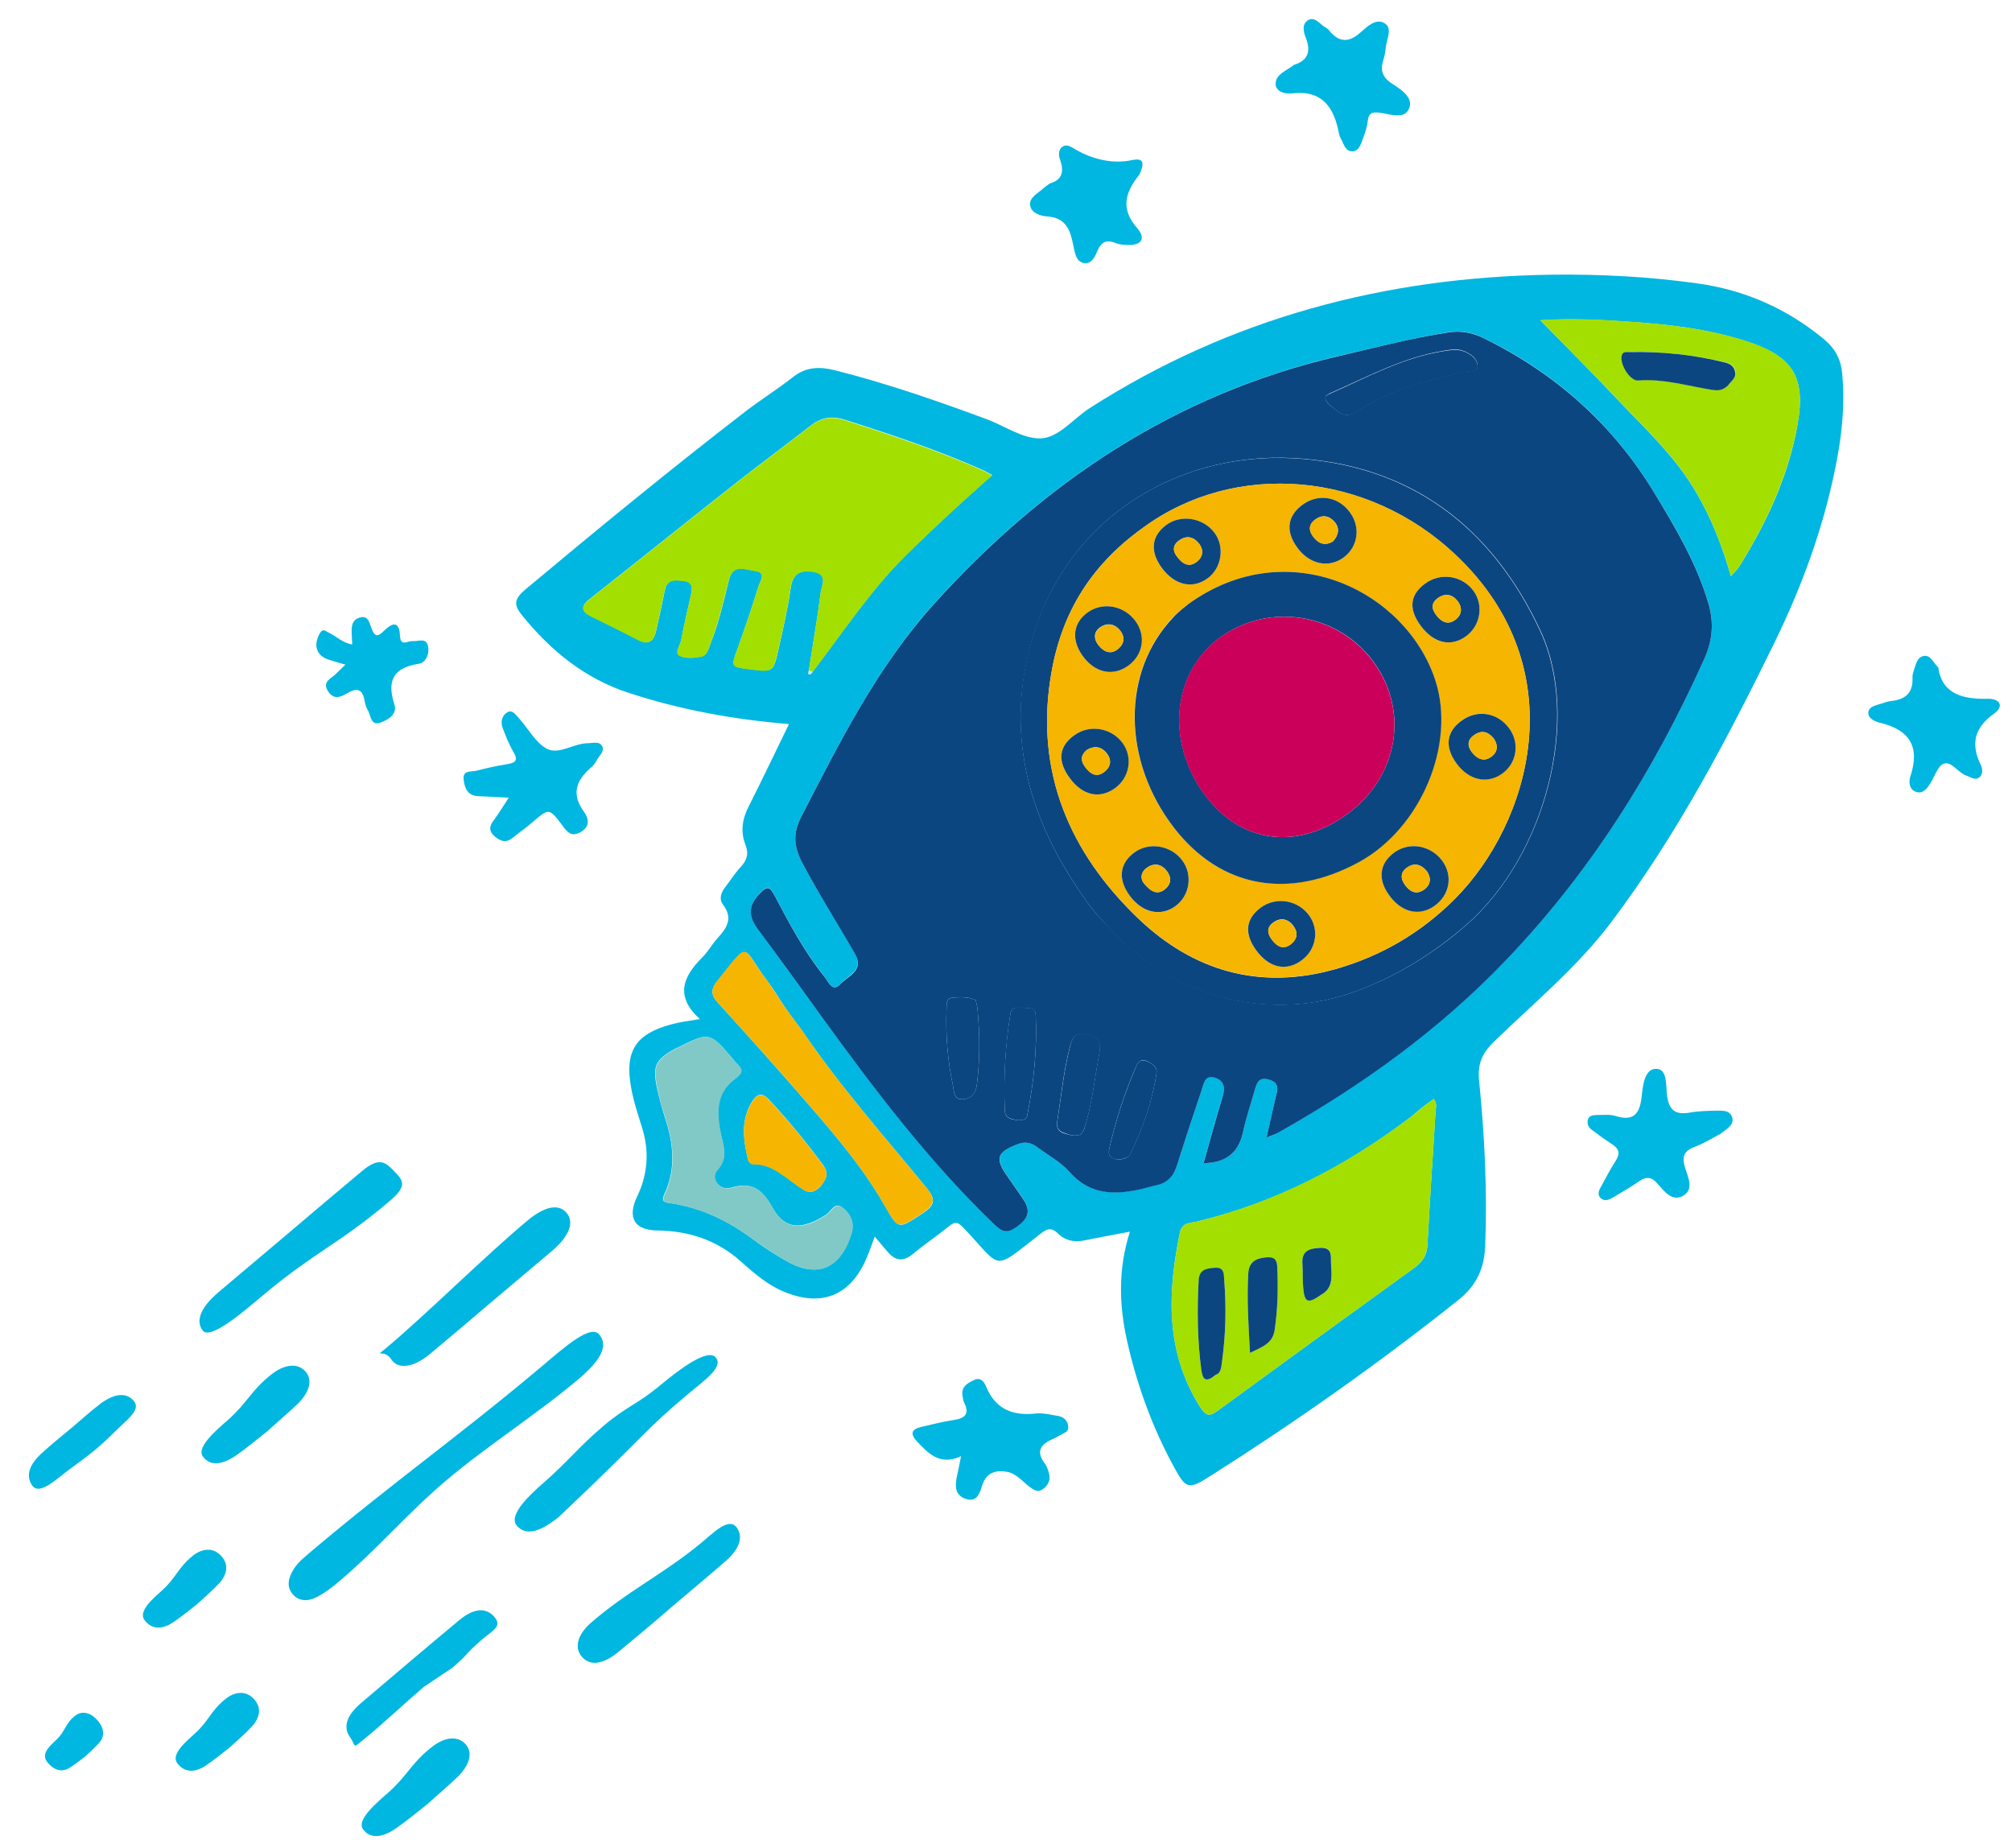 <svg xmlns="http://www.w3.org/2000/svg" width="49" height="45" viewBox="0 0 49 45" fill="none"><path d="M27.518 29.993C27.112 30.07 26.764 30.133 26.412 30.205C26.165 30.258 25.938 30.21 25.769 30.041C25.59 29.863 25.479 29.936 25.319 30.061C24.14 30.979 24.425 30.902 23.449 29.883C23.313 29.743 23.246 29.753 23.115 29.859C22.825 30.094 22.516 30.301 22.231 30.537C21.97 30.753 21.776 30.686 21.588 30.45C21.501 30.344 21.409 30.243 21.303 30.113C21.216 30.34 21.153 30.541 21.061 30.734C20.669 31.556 20.007 31.811 19.152 31.479C18.722 31.316 18.383 31.022 18.05 30.724C17.465 30.2 16.784 29.974 16.01 29.964C15.45 29.96 15.271 29.647 15.517 29.137C15.778 28.594 15.817 28.036 15.638 27.464C15.537 27.137 15.425 26.806 15.367 26.469C15.213 25.594 15.483 25.176 16.349 24.945C16.556 24.887 16.769 24.863 17.044 24.815C16.426 24.257 16.639 23.776 17.107 23.31C17.243 23.175 17.334 23.002 17.465 22.858C17.692 22.608 17.866 22.373 17.61 22.031C17.509 21.901 17.552 21.743 17.658 21.608C17.784 21.449 17.89 21.271 18.03 21.122C18.185 20.959 18.243 20.8 18.156 20.574C18.026 20.247 18.079 19.93 18.243 19.618C18.572 18.968 18.881 18.315 19.215 17.632C17.866 17.521 16.571 17.286 15.309 16.872C14.236 16.521 13.41 15.843 12.709 14.978C12.506 14.728 12.525 14.584 12.786 14.362C14.555 12.882 16.339 11.42 18.166 10.011C18.543 9.723 18.944 9.473 19.316 9.179C19.635 8.929 19.964 8.925 20.331 9.016C21.588 9.333 22.811 9.756 24.029 10.208C24.473 10.372 24.918 10.694 25.353 10.675C25.788 10.655 26.141 10.194 26.537 9.939C29.964 7.742 33.744 6.746 37.794 6.689C38.978 6.674 40.157 6.737 41.327 6.9C42.487 7.059 43.512 7.511 44.416 8.256C44.696 8.487 44.836 8.756 44.865 9.102C44.938 9.886 44.851 10.66 44.691 11.425C44.392 12.896 43.874 14.3 43.217 15.646C42.062 18.007 40.839 20.329 39.249 22.445C38.427 23.536 37.378 24.406 36.407 25.344C36.122 25.618 35.981 25.868 36.02 26.296C36.156 27.642 36.223 28.993 36.17 30.349C36.146 30.892 35.962 31.301 35.517 31.657C33.579 33.2 31.559 34.623 29.466 35.95C28.944 36.282 28.881 36.258 28.591 35.724C28.069 34.768 27.697 33.748 27.456 32.686C27.253 31.801 27.224 30.912 27.518 29.993ZM19.698 16.329C19.693 16.358 19.683 16.411 19.693 16.415C19.746 16.435 19.77 16.396 19.795 16.353C20.529 15.391 21.196 14.377 22.066 13.516C22.738 12.853 23.434 12.213 24.164 11.569C24.053 11.511 23.98 11.463 23.898 11.43C22.82 10.954 21.699 10.579 20.578 10.223C20.244 10.117 19.988 10.17 19.727 10.377C19.123 10.848 18.504 11.305 17.9 11.78C16.721 12.708 15.556 13.646 14.377 14.574C14.154 14.747 14.13 14.872 14.401 15.007C14.778 15.194 15.159 15.377 15.532 15.574C15.783 15.709 15.918 15.627 15.976 15.372C16.054 15.036 16.126 14.699 16.194 14.362C16.252 14.093 16.44 14.122 16.643 14.141C16.866 14.165 16.87 14.3 16.832 14.468C16.745 14.843 16.663 15.213 16.59 15.588C16.566 15.718 16.421 15.896 16.552 15.963C16.692 16.04 16.904 16.021 17.078 15.988C17.228 15.959 17.257 15.786 17.31 15.656C17.509 15.156 17.625 14.632 17.755 14.112C17.857 13.718 18.146 13.867 18.378 13.896C18.683 13.934 18.514 14.146 18.475 14.271C18.316 14.781 18.146 15.29 17.963 15.795C17.803 16.238 17.794 16.238 18.272 16.295C18.828 16.367 18.833 16.367 18.959 15.814C19.07 15.314 19.186 14.819 19.258 14.314C19.311 13.954 19.495 13.872 19.809 13.92C20.186 13.978 20.012 14.257 19.988 14.43C19.906 15.074 19.795 15.699 19.698 16.329ZM30.844 27.7C30.969 27.647 31.056 27.618 31.134 27.575C33.164 26.426 35.044 25.075 36.658 23.397C38.722 21.243 40.288 18.757 41.506 16.04C41.714 15.574 41.743 15.151 41.603 14.675C41.313 13.699 40.8 12.833 40.273 11.973C39.258 10.309 37.867 9.074 36.117 8.223C35.841 8.088 35.566 8.045 35.261 8.093C34.362 8.237 33.483 8.468 32.593 8.67C28.63 9.593 25.416 11.737 22.733 14.718C21.361 16.242 20.452 18.069 19.519 19.872C19.302 20.291 19.331 20.618 19.538 21.007C19.94 21.767 20.404 22.483 20.824 23.228C21.051 23.628 20.645 23.757 20.471 23.954C20.268 24.176 20.167 23.897 20.075 23.776C19.596 23.175 19.229 22.498 18.872 21.82C18.765 21.618 18.717 21.531 18.504 21.752C18.219 22.05 18.224 22.31 18.456 22.623C18.983 23.329 19.5 24.051 20.017 24.762C21.308 26.546 22.637 28.296 24.232 29.83C24.439 30.032 24.56 30.012 24.778 29.859C25.053 29.662 25.107 29.464 24.913 29.19C24.788 29.012 24.667 28.83 24.541 28.652C24.227 28.205 24.28 28.046 24.792 27.854C24.971 27.786 25.116 27.825 25.261 27.931C25.527 28.128 25.831 28.296 26.049 28.537C26.561 29.113 27.18 29.099 27.842 28.94C27.944 28.916 28.04 28.883 28.142 28.863C28.403 28.806 28.572 28.657 28.654 28.402C28.852 27.782 29.055 27.161 29.263 26.546C29.316 26.387 29.34 26.152 29.602 26.243C29.829 26.32 29.838 26.503 29.771 26.714C29.606 27.243 29.466 27.777 29.311 28.32C29.848 28.315 30.167 28.08 30.273 27.56C30.351 27.2 30.471 26.849 30.573 26.493C30.616 26.344 30.679 26.233 30.868 26.277C31.042 26.32 31.143 26.402 31.095 26.599C31.013 26.95 30.936 27.301 30.844 27.7ZM34.918 26.762C34.826 26.83 34.734 26.892 34.648 26.959C34.546 27.036 34.454 27.128 34.353 27.205C32.787 28.392 31.076 29.287 29.147 29.748C28.992 29.787 28.79 29.762 28.736 30.012C28.432 31.484 28.379 32.921 29.229 34.263C29.374 34.494 29.461 34.494 29.66 34.349C31.25 33.186 32.845 32.027 34.444 30.873C34.648 30.724 34.754 30.561 34.764 30.306C34.822 29.224 34.894 28.142 34.962 27.06C34.971 26.969 35 26.858 34.918 26.762ZM42.154 14.031C42.25 13.92 42.308 13.872 42.347 13.809C43.024 12.732 43.555 11.593 43.778 10.333C43.981 9.189 43.662 8.679 42.555 8.319C41.583 8.001 40.578 7.891 39.568 7.828C38.91 7.785 38.248 7.751 37.514 7.799C38.161 8.458 38.761 9.059 39.346 9.679C40.046 10.42 40.805 11.112 41.322 12.011C41.68 12.627 41.941 13.285 42.154 14.031ZM17.789 25.719C17.305 25.147 17.243 25.137 16.571 25.479C16.537 25.498 16.498 25.512 16.465 25.527C15.957 25.801 15.884 25.954 16.005 26.512C16.058 26.748 16.121 26.983 16.194 27.214C16.402 27.839 16.469 28.464 16.179 29.08C16.083 29.291 16.223 29.282 16.349 29.301C17.102 29.416 17.76 29.743 18.364 30.195C18.61 30.378 18.872 30.546 19.133 30.695C19.896 31.138 20.457 30.902 20.727 30.056C20.819 29.777 20.718 29.57 20.524 29.412C20.331 29.248 20.239 29.503 20.119 29.58C19.514 29.964 19.118 29.945 18.814 29.412C18.577 28.993 18.34 28.762 17.813 28.921C17.523 29.012 17.286 28.69 17.465 28.493C17.712 28.219 17.634 27.969 17.567 27.676C17.446 27.161 17.402 26.637 17.886 26.277C18.093 26.123 18.098 26.041 17.929 25.887C17.886 25.839 17.842 25.777 17.789 25.719ZM19.538 25.104C19.393 24.906 19.244 24.714 19.108 24.517C18.963 24.305 18.838 24.084 18.683 23.882C18.04 23.036 18.296 22.868 17.47 23.892C17.31 24.089 17.31 24.229 17.484 24.416C18.146 25.142 18.804 25.878 19.451 26.618C20.206 27.488 20.969 28.349 21.544 29.354C21.887 29.955 21.873 29.94 22.477 29.541C22.777 29.344 22.791 29.205 22.564 28.926C21.53 27.666 20.452 26.45 19.538 25.104ZM19.974 28.902C20.051 28.782 20.235 28.628 20.041 28.363C19.63 27.81 19.195 27.277 18.722 26.772C18.567 26.608 18.446 26.628 18.33 26.806C18.03 27.267 18.103 27.753 18.219 28.243C18.229 28.282 18.287 28.344 18.32 28.344C18.847 28.33 19.166 28.724 19.563 28.964C19.679 29.046 19.799 29.065 19.974 28.902Z" fill="#00B7E1"></path><path d="M23.405 35.46C22.898 35.7 22.608 35.397 22.323 35.09C22.153 34.907 22.211 34.801 22.434 34.748C22.695 34.691 22.956 34.618 23.222 34.58C23.487 34.541 23.623 34.445 23.483 34.162C23.454 34.104 23.449 34.041 23.439 33.974C23.41 33.767 23.565 33.681 23.715 33.609C23.874 33.527 23.966 33.642 24.014 33.763C24.241 34.316 24.662 34.484 25.232 34.421C25.406 34.402 25.59 34.455 25.764 34.479C25.904 34.503 25.996 34.585 26.015 34.729C26.035 34.864 25.919 34.892 25.832 34.941C25.774 34.969 25.72 35.008 25.662 35.032C25.353 35.162 25.208 35.335 25.455 35.652C25.498 35.71 25.522 35.792 25.542 35.864C25.595 36.032 25.532 36.167 25.397 36.263C25.261 36.364 25.155 36.263 25.053 36.191C24.884 36.056 24.734 35.873 24.517 35.84C24.251 35.796 24.024 35.854 23.922 36.167C23.864 36.344 23.802 36.599 23.512 36.498C23.246 36.402 23.26 36.176 23.304 35.955C23.338 35.806 23.367 35.657 23.405 35.46Z" fill="#00B7E1"></path><path d="M12.39 19.425C12.095 19.411 11.868 19.396 11.636 19.387C11.39 19.372 11.317 19.194 11.293 18.997C11.254 18.747 11.477 18.8 11.607 18.767C11.854 18.704 12.105 18.646 12.356 18.608C12.559 18.574 12.622 18.512 12.506 18.315C12.395 18.127 12.318 17.925 12.24 17.723C12.187 17.579 12.221 17.43 12.351 17.348C12.482 17.271 12.559 17.406 12.632 17.483C12.864 17.738 13.043 18.093 13.328 18.238C13.618 18.382 13.976 18.098 14.319 18.098C14.444 18.098 14.599 18.041 14.667 18.175C14.725 18.286 14.609 18.387 14.551 18.483C14.507 18.56 14.459 18.642 14.391 18.694C14.029 19.007 13.908 19.339 14.222 19.767C14.328 19.916 14.386 20.118 14.149 20.257C13.913 20.396 13.811 20.257 13.69 20.093C13.371 19.67 13.367 19.68 12.97 20.021C12.816 20.156 12.646 20.271 12.487 20.401C12.322 20.536 12.187 20.488 12.042 20.363C11.892 20.228 11.921 20.103 12.033 19.964C12.149 19.805 12.255 19.632 12.39 19.425Z" fill="#00B7E1"></path><path d="M31.515 1.578C31.834 1.482 31.941 1.27 31.801 0.919C31.747 0.789 31.699 0.592 31.849 0.496C32.008 0.395 32.124 0.563 32.245 0.645C32.289 0.674 32.337 0.698 32.366 0.736C32.603 1.034 32.845 1.049 33.135 0.789C33.299 0.645 33.521 0.424 33.739 0.578C33.908 0.698 33.773 0.958 33.748 1.155C33.739 1.256 33.724 1.357 33.69 1.458C33.613 1.703 33.657 1.876 33.898 2.034C34.111 2.174 34.435 2.371 34.314 2.65C34.198 2.914 33.855 2.78 33.613 2.746C33.429 2.722 33.333 2.741 33.309 2.948C33.294 3.097 33.241 3.246 33.188 3.39C33.139 3.515 33.096 3.688 32.927 3.684C32.762 3.684 32.729 3.506 32.661 3.39C32.637 3.347 32.617 3.299 32.608 3.246C32.487 2.611 32.202 2.184 31.453 2.275C31.303 2.294 31.066 2.236 31.066 2.039C31.071 1.804 31.327 1.727 31.515 1.578Z" fill="#00B7E1"></path><path d="M41.888 27.618C41.719 27.705 41.501 27.844 41.264 27.931C40.999 28.032 40.96 28.181 41.037 28.431C41.105 28.661 41.269 28.964 40.984 29.123C40.709 29.272 40.52 28.993 40.356 28.811C40.216 28.657 40.095 28.647 39.926 28.762C39.718 28.907 39.491 29.036 39.273 29.166C39.181 29.219 39.08 29.258 38.988 29.181C38.891 29.094 38.94 28.988 38.988 28.902C39.104 28.69 39.215 28.474 39.346 28.272C39.462 28.094 39.437 27.979 39.259 27.863C39.085 27.753 38.925 27.628 38.761 27.508C38.683 27.45 38.65 27.368 38.669 27.272C38.698 27.161 38.799 27.157 38.886 27.152C39.041 27.152 39.205 27.133 39.346 27.176C39.776 27.31 39.93 27.133 39.979 26.719C40.008 26.45 40.046 26.027 40.332 26.027C40.622 26.027 40.564 26.454 40.602 26.7C40.655 27.046 40.815 27.152 41.148 27.094C41.361 27.055 41.583 27.051 41.801 27.046C41.951 27.046 42.139 27.032 42.188 27.219C42.231 27.402 42.062 27.483 41.888 27.618Z" fill="#00B7E1"></path><path d="M47.205 16.257C47.296 16.901 47.799 17.031 48.413 17.016C48.703 17.012 48.819 17.194 48.558 17.382C48.075 17.728 47.992 18.127 48.244 18.637C48.282 18.718 48.297 18.853 48.21 18.925C48.103 19.017 47.992 18.92 47.886 18.887C47.683 18.814 47.528 18.531 47.34 18.598C47.19 18.646 47.117 18.916 47.006 19.084C46.929 19.204 46.832 19.334 46.673 19.286C46.489 19.228 46.48 19.036 46.528 18.896C46.765 18.175 46.499 17.771 45.779 17.598C45.658 17.569 45.479 17.492 45.503 17.334C45.523 17.204 45.687 17.175 45.808 17.137C45.895 17.108 45.977 17.079 46.069 17.069C46.412 17.031 46.596 16.863 46.576 16.502C46.571 16.43 46.6 16.353 46.624 16.281C46.663 16.16 46.697 16.012 46.832 15.978C47.011 15.934 47.064 16.112 47.205 16.257Z" fill="#00B7E1"></path><path d="M25.576 4.463C25.87 4.381 25.919 4.174 25.817 3.89C25.779 3.785 25.769 3.65 25.875 3.573C25.986 3.496 26.098 3.587 26.194 3.64C26.624 3.89 27.117 3.996 27.562 3.9C27.813 3.847 27.871 3.929 27.789 4.155C27.775 4.188 27.765 4.227 27.741 4.261C27.407 4.684 27.277 5.078 27.697 5.559C27.929 5.823 27.779 5.996 27.412 5.963C27.335 5.958 27.258 5.953 27.185 5.924C26.977 5.838 26.837 5.862 26.735 6.092C26.673 6.237 26.59 6.439 26.397 6.405C26.213 6.376 26.18 6.169 26.146 6.011C26.073 5.641 25.991 5.304 25.503 5.27C25.344 5.261 25.112 5.189 25.087 4.996C25.063 4.809 25.271 4.713 25.402 4.592C25.45 4.549 25.503 4.511 25.576 4.463Z" fill="#00B7E1"></path><path d="M8.412 16.185C8.238 16.137 8.127 16.103 8.021 16.069C7.707 15.973 7.624 15.723 7.784 15.43C7.861 15.29 7.929 15.367 7.997 15.401C8.19 15.492 8.345 15.656 8.577 15.694C8.572 15.608 8.572 15.531 8.567 15.454C8.557 15.281 8.557 15.103 8.755 15.04C8.978 14.973 8.997 15.18 9.05 15.309C9.123 15.497 9.19 15.521 9.34 15.372C9.524 15.189 9.722 15.079 9.741 15.483C9.756 15.757 9.93 15.603 10.041 15.612C10.181 15.627 10.375 15.516 10.423 15.728C10.466 15.911 10.379 16.137 10.196 16.165C9.572 16.262 9.418 16.579 9.606 17.156C9.683 17.396 9.447 17.531 9.263 17.598C9.021 17.68 9.036 17.425 8.958 17.295C8.92 17.233 8.896 17.156 8.881 17.079C8.838 16.795 8.712 16.728 8.456 16.882C8.301 16.973 8.132 17.05 7.992 16.838C7.837 16.598 8.059 16.531 8.175 16.415C8.233 16.358 8.296 16.295 8.412 16.185Z" fill="#00B7E1"></path><path d="M30.844 27.7C30.936 27.296 31.013 26.95 31.095 26.603C31.143 26.406 31.042 26.32 30.868 26.281C30.68 26.238 30.617 26.344 30.573 26.498C30.472 26.854 30.351 27.204 30.273 27.565C30.162 28.084 29.848 28.315 29.312 28.325C29.466 27.786 29.607 27.253 29.771 26.719C29.838 26.503 29.824 26.325 29.602 26.248C29.341 26.156 29.317 26.392 29.263 26.551C29.055 27.166 28.852 27.786 28.654 28.407C28.572 28.661 28.408 28.815 28.142 28.868C28.041 28.887 27.944 28.921 27.842 28.945C27.18 29.104 26.561 29.118 26.049 28.541C25.832 28.296 25.527 28.132 25.261 27.935C25.121 27.829 24.971 27.791 24.793 27.858C24.275 28.051 24.222 28.209 24.541 28.657C24.667 28.834 24.788 29.017 24.913 29.195C25.107 29.469 25.053 29.666 24.778 29.863C24.565 30.017 24.445 30.036 24.232 29.834C22.637 28.301 21.308 26.551 20.017 24.767C19.5 24.05 18.983 23.334 18.456 22.627C18.224 22.315 18.214 22.055 18.504 21.757C18.717 21.536 18.765 21.627 18.872 21.824C19.229 22.502 19.592 23.18 20.075 23.781C20.172 23.901 20.268 24.18 20.471 23.959C20.65 23.767 21.056 23.632 20.824 23.233C20.399 22.488 19.94 21.771 19.539 21.012C19.331 20.617 19.302 20.295 19.519 19.877C20.452 18.069 21.361 16.247 22.733 14.723C25.416 11.742 28.625 9.597 32.593 8.674C33.478 8.468 34.358 8.237 35.261 8.097C35.566 8.049 35.837 8.093 36.117 8.227C37.867 9.083 39.259 10.314 40.274 11.977C40.8 12.843 41.313 13.704 41.603 14.68C41.743 15.155 41.714 15.579 41.506 16.045C40.288 18.757 38.727 21.247 36.658 23.401C35.044 25.084 33.164 26.435 31.134 27.579C31.052 27.623 30.97 27.647 30.844 27.7ZM26.407 21.867C26.61 22.185 26.876 22.445 27.132 22.714C28.669 24.334 31.018 24.897 33.067 24.122C34.034 23.757 34.904 23.223 35.687 22.546C37.664 20.839 38.5 17.483 37.523 15.372C36.339 12.824 34.348 11.309 31.501 11.155C28.587 11.001 25.725 12.723 25.015 16.055C24.546 18.213 25.169 20.117 26.407 21.867ZM32.371 9.857C32.55 9.963 32.709 10.237 33.038 10.021C33.821 9.506 34.711 9.271 35.614 9.059C35.75 9.025 36.001 9.064 35.986 8.895C35.967 8.703 35.759 8.564 35.551 8.52C35.431 8.496 35.295 8.52 35.17 8.54C34.169 8.698 33.289 9.184 32.376 9.583C32.231 9.655 32.26 9.737 32.371 9.857ZM24.976 27.243C24.991 27.219 25.01 27.2 25.015 27.176C25.179 26.358 25.261 25.536 25.223 24.704C25.213 24.502 24.986 24.56 24.846 24.541C24.72 24.526 24.628 24.55 24.604 24.709C24.483 25.478 24.44 26.253 24.469 27.036C24.474 27.156 24.532 27.224 24.643 27.253C24.754 27.277 24.865 27.305 24.976 27.243ZM26.31 27.628C26.407 27.541 26.426 27.43 26.455 27.32C26.61 26.767 26.668 26.195 26.774 25.632C26.827 25.349 26.711 25.243 26.455 25.19C26.194 25.132 26.117 25.267 26.059 25.478C25.899 26.084 25.841 26.709 25.745 27.325C25.725 27.459 25.779 27.551 25.899 27.594C26.035 27.632 26.17 27.685 26.31 27.628ZM23.763 24.358C23.599 24.272 23.41 24.276 23.222 24.291C23.033 24.3 23.057 24.445 23.052 24.575C23.028 25.2 23.077 25.82 23.207 26.43C23.236 26.579 23.222 26.801 23.473 26.767C23.676 26.743 23.768 26.603 23.792 26.401C23.869 25.791 23.864 25.185 23.806 24.575C23.802 24.512 23.782 24.449 23.763 24.358ZM27.465 28.176C27.485 28.152 27.509 28.137 27.518 28.118C27.828 27.488 28.06 26.829 28.166 26.132C28.19 25.978 28.05 25.887 27.915 25.834C27.741 25.772 27.697 25.911 27.644 26.026C27.383 26.632 27.18 27.262 27.03 27.906C27.006 28.017 26.963 28.142 27.103 28.204C27.229 28.267 27.354 28.229 27.465 28.176Z" fill="#0B4681"></path><path d="M19.698 16.329C19.794 15.699 19.906 15.069 19.983 14.439C20.002 14.266 20.176 13.987 19.804 13.93C19.49 13.882 19.302 13.968 19.253 14.324C19.181 14.829 19.065 15.329 18.953 15.824C18.828 16.377 18.818 16.372 18.267 16.305C17.789 16.242 17.798 16.247 17.958 15.805C18.142 15.3 18.311 14.79 18.47 14.281C18.509 14.156 18.683 13.939 18.373 13.906C18.142 13.877 17.852 13.728 17.75 14.122C17.615 14.641 17.499 15.165 17.305 15.665C17.257 15.795 17.223 15.968 17.073 15.997C16.899 16.026 16.692 16.045 16.547 15.973C16.416 15.906 16.561 15.723 16.585 15.598C16.658 15.223 16.745 14.848 16.827 14.478C16.866 14.309 16.861 14.175 16.638 14.151C16.435 14.127 16.247 14.103 16.189 14.372C16.116 14.709 16.049 15.045 15.971 15.382C15.913 15.636 15.778 15.718 15.527 15.584C15.155 15.386 14.773 15.204 14.396 15.016C14.125 14.882 14.149 14.761 14.371 14.584C15.551 13.656 16.716 12.718 17.895 11.79C18.499 11.314 19.118 10.857 19.722 10.386C19.983 10.179 20.239 10.127 20.573 10.232C21.694 10.593 22.815 10.963 23.893 11.439C23.971 11.473 24.048 11.521 24.159 11.579C23.429 12.223 22.733 12.862 22.061 13.526C21.191 14.386 20.529 15.401 19.79 16.363C19.761 16.348 19.727 16.338 19.698 16.329Z" fill="#A3DF00"></path><path d="M34.918 26.762C35.001 26.858 34.972 26.964 34.962 27.06C34.899 28.142 34.822 29.224 34.764 30.306C34.749 30.561 34.648 30.724 34.445 30.873C32.845 32.027 31.25 33.186 29.66 34.349C29.462 34.498 29.375 34.493 29.23 34.263C28.374 32.921 28.432 31.484 28.737 30.012C28.79 29.762 28.993 29.782 29.148 29.748C31.071 29.282 32.782 28.387 34.353 27.204C34.455 27.128 34.551 27.041 34.648 26.959C34.735 26.892 34.827 26.829 34.918 26.762ZM29.607 33.479C29.732 33.445 29.737 33.296 29.761 33.157C29.853 32.498 29.868 31.835 29.814 31.171C29.8 31.017 29.81 30.854 29.573 30.878C29.365 30.897 29.206 30.921 29.191 31.195C29.152 31.926 29.162 32.647 29.259 33.373C29.293 33.609 29.37 33.676 29.607 33.479ZM30.443 32.945C30.733 32.801 30.994 32.715 31.042 32.392C31.119 31.873 31.124 31.354 31.105 30.835C31.095 30.652 31.013 30.604 30.839 30.618C30.578 30.642 30.414 30.729 30.399 31.027C30.366 31.652 30.404 32.267 30.443 32.945ZM32.178 31.527C32.483 31.363 32.429 31.056 32.415 30.762C32.405 30.589 32.463 30.359 32.139 30.383C31.864 30.402 31.695 30.474 31.719 30.782C31.733 30.974 31.719 31.166 31.738 31.354C31.772 31.724 31.845 31.753 32.178 31.527Z" fill="#A3DF00"></path><path d="M42.154 14.03C41.941 13.285 41.68 12.627 41.322 12.006C40.805 11.107 40.046 10.415 39.346 9.674C38.761 9.059 38.161 8.458 37.514 7.795C38.248 7.746 38.906 7.78 39.568 7.823C40.578 7.891 41.588 8.001 42.555 8.314C43.662 8.674 43.981 9.184 43.778 10.328C43.55 11.588 43.024 12.728 42.347 13.805C42.308 13.872 42.25 13.92 42.154 14.03ZM42.086 9.386C42.13 9.299 42.299 9.223 42.265 9.04C42.241 8.915 42.144 8.852 42.023 8.823C41.26 8.636 40.481 8.559 39.698 8.569C39.616 8.569 39.515 8.545 39.5 8.684C39.476 8.891 39.708 9.275 39.906 9.261C40.52 9.213 41.1 9.396 41.694 9.487C41.815 9.506 41.941 9.525 42.086 9.386Z" fill="#A3DF00"></path><path d="M17.789 25.719C17.837 25.777 17.885 25.844 17.939 25.892C18.113 26.046 18.103 26.128 17.895 26.282C17.412 26.642 17.46 27.166 17.576 27.681C17.644 27.969 17.721 28.224 17.474 28.498C17.296 28.695 17.532 29.017 17.823 28.926C18.349 28.762 18.586 28.998 18.823 29.416C19.128 29.955 19.524 29.974 20.128 29.585C20.249 29.508 20.336 29.258 20.534 29.416C20.727 29.575 20.829 29.787 20.737 30.061C20.466 30.902 19.901 31.138 19.142 30.7C18.876 30.546 18.615 30.378 18.373 30.2C17.769 29.753 17.112 29.421 16.358 29.306C16.232 29.287 16.092 29.296 16.189 29.084C16.474 28.469 16.406 27.844 16.203 27.219C16.126 26.988 16.063 26.753 16.015 26.517C15.889 25.959 15.966 25.801 16.474 25.531C16.508 25.512 16.542 25.498 16.58 25.483C17.242 25.132 17.31 25.147 17.789 25.719Z" fill="#81C9C6"></path><path d="M19.538 25.103C20.452 26.45 21.53 27.666 22.559 28.921C22.786 29.195 22.772 29.334 22.472 29.536C21.868 29.935 21.883 29.95 21.539 29.349C20.964 28.344 20.201 27.479 19.447 26.613C18.799 25.868 18.142 25.137 17.479 24.411C17.31 24.223 17.31 24.084 17.465 23.887C18.291 22.863 18.03 23.031 18.678 23.877C18.833 24.079 18.958 24.305 19.103 24.512C19.248 24.714 19.393 24.906 19.538 25.103Z" fill="#F5B501"></path><path d="M19.974 28.902C19.8 29.06 19.684 29.046 19.563 28.974C19.167 28.733 18.848 28.339 18.321 28.354C18.287 28.354 18.229 28.291 18.219 28.253C18.103 27.762 18.031 27.272 18.331 26.815C18.447 26.632 18.567 26.613 18.722 26.781C19.196 27.286 19.631 27.815 20.041 28.373C20.235 28.632 20.046 28.782 19.974 28.902Z" fill="#F5B501"></path><path d="M19.79 16.353C19.77 16.391 19.741 16.43 19.688 16.415C19.683 16.411 19.693 16.358 19.693 16.329C19.727 16.338 19.761 16.348 19.79 16.353Z" fill="#C8E3F1"></path><path d="M26.407 21.868C25.169 20.117 24.546 18.214 25.005 16.06C25.72 12.728 28.577 11.002 31.491 11.16C34.338 11.314 36.334 12.829 37.514 15.377C38.49 17.483 37.658 20.844 35.677 22.55C34.894 23.224 34.029 23.762 33.057 24.127C31.008 24.901 28.659 24.344 27.122 22.719C26.875 22.445 26.61 22.185 26.407 21.868ZM27.842 12.848C26.474 13.824 25.812 15.055 25.585 16.507C25.222 18.824 26.054 20.762 27.702 22.349C29.05 23.647 30.679 24.123 32.526 23.599C33.642 23.281 34.618 22.709 35.44 21.882C37.252 20.055 38.393 16.3 35.459 13.521C33.304 11.473 30.085 11.204 27.842 12.848Z" fill="#0B4681"></path><path d="M32.371 9.857C32.26 9.732 32.226 9.655 32.376 9.593C33.285 9.194 34.164 8.703 35.17 8.549C35.295 8.53 35.431 8.506 35.551 8.53C35.759 8.569 35.967 8.713 35.986 8.905C36.001 9.073 35.75 9.035 35.614 9.069C34.715 9.28 33.821 9.516 33.038 10.03C32.709 10.242 32.55 9.968 32.371 9.857Z" fill="#0B4681"></path><path d="M24.976 27.243C24.865 27.305 24.754 27.277 24.643 27.248C24.531 27.219 24.473 27.152 24.469 27.031C24.44 26.253 24.478 25.478 24.604 24.704C24.628 24.546 24.725 24.522 24.846 24.536C24.991 24.555 25.218 24.498 25.223 24.7C25.261 25.531 25.179 26.354 25.015 27.171C25.01 27.2 24.991 27.219 24.976 27.243Z" fill="#0B4681"></path><path d="M26.31 27.628C26.17 27.685 26.035 27.633 25.904 27.584C25.778 27.541 25.725 27.45 25.749 27.315C25.846 26.7 25.904 26.075 26.064 25.469C26.117 25.257 26.199 25.123 26.46 25.18C26.716 25.238 26.832 25.339 26.779 25.623C26.672 26.185 26.614 26.757 26.46 27.31C26.426 27.43 26.402 27.546 26.31 27.628Z" fill="#0B4681"></path><path d="M23.763 24.358C23.782 24.449 23.802 24.512 23.806 24.574C23.864 25.185 23.869 25.791 23.792 26.401C23.768 26.608 23.676 26.743 23.473 26.767C23.222 26.796 23.236 26.579 23.207 26.43C23.077 25.82 23.028 25.2 23.052 24.574C23.057 24.449 23.033 24.305 23.222 24.291C23.41 24.281 23.599 24.271 23.763 24.358Z" fill="#0B4681"></path><path d="M27.465 28.176C27.349 28.224 27.228 28.267 27.103 28.209C26.963 28.142 27.006 28.022 27.03 27.911C27.18 27.267 27.383 26.642 27.644 26.031C27.692 25.916 27.736 25.776 27.915 25.839C28.055 25.887 28.19 25.983 28.166 26.137C28.06 26.834 27.833 27.488 27.518 28.123C27.514 28.142 27.489 28.156 27.465 28.176Z" fill="#0B4681"></path><path d="M29.606 33.479C29.369 33.676 29.292 33.604 29.258 33.368C29.162 32.642 29.152 31.921 29.191 31.19C29.205 30.916 29.365 30.892 29.572 30.873C29.814 30.849 29.804 31.012 29.814 31.166C29.867 31.83 29.853 32.493 29.761 33.152C29.742 33.301 29.732 33.445 29.606 33.479Z" fill="#0B4681"></path><path d="M30.443 32.945C30.404 32.267 30.365 31.647 30.399 31.027C30.414 30.729 30.578 30.642 30.839 30.618C31.013 30.604 31.095 30.652 31.105 30.834C31.129 31.359 31.119 31.878 31.042 32.392C30.994 32.719 30.733 32.801 30.443 32.945Z" fill="#0B4681"></path><path d="M32.178 31.527C31.849 31.758 31.772 31.724 31.738 31.359C31.719 31.171 31.733 30.974 31.719 30.786C31.694 30.474 31.864 30.402 32.139 30.387C32.463 30.368 32.405 30.594 32.415 30.767C32.429 31.051 32.482 31.363 32.178 31.527Z" fill="#0B4681"></path><path d="M42.086 9.386C41.941 9.525 41.815 9.511 41.685 9.492C41.09 9.396 40.51 9.218 39.897 9.266C39.703 9.28 39.466 8.9 39.49 8.689C39.505 8.549 39.606 8.573 39.689 8.573C40.477 8.559 41.25 8.636 42.014 8.828C42.134 8.857 42.231 8.92 42.255 9.045C42.299 9.218 42.13 9.299 42.086 9.386Z" fill="#0B4681"></path><path d="M27.842 12.848C30.085 11.203 33.304 11.473 35.459 13.516C38.393 16.295 37.253 20.05 35.44 21.877C34.618 22.709 33.642 23.281 32.526 23.594C30.684 24.118 29.05 23.642 27.702 22.343C26.054 20.757 25.218 18.819 25.585 16.502C25.812 15.055 26.474 13.829 27.842 12.848ZM28.949 14.704C28.877 14.766 28.707 14.886 28.567 15.03C27.306 16.358 27.32 18.521 28.596 20.166C29.722 21.617 31.38 21.92 33.091 20.988C34.599 20.166 35.464 18.122 34.947 16.55C34.237 14.386 31.37 12.963 28.949 14.704ZM28.306 13.843C28.616 14.252 29.041 14.348 29.403 14.088C29.756 13.833 29.834 13.309 29.573 12.968C29.297 12.607 28.765 12.521 28.408 12.78C28.031 13.054 27.997 13.434 28.306 13.843ZM36.755 17.737C36.474 17.353 35.986 17.271 35.609 17.535C35.223 17.81 35.174 18.185 35.474 18.588C35.769 18.992 36.209 19.093 36.571 18.843C36.938 18.598 37.021 18.098 36.755 17.737ZM35.126 20.964C34.85 20.584 34.353 20.492 33.976 20.747C33.594 21.012 33.541 21.401 33.836 21.805C34.135 22.218 34.56 22.315 34.928 22.065C35.305 21.81 35.392 21.334 35.126 20.964ZM27.523 21.824C27.828 22.228 28.263 22.329 28.62 22.07C28.978 21.815 29.055 21.3 28.79 20.949C28.514 20.584 27.987 20.497 27.63 20.757C27.257 21.026 27.219 21.416 27.523 21.824ZM34.599 15.237C34.918 15.67 35.339 15.766 35.716 15.482C36.054 15.228 36.136 14.742 35.89 14.396C35.619 14.011 35.083 13.93 34.706 14.213C34.333 14.492 34.3 14.829 34.599 15.237ZM31.593 13.333C31.892 13.742 32.366 13.843 32.724 13.574C33.067 13.314 33.139 12.843 32.883 12.487C32.603 12.098 32.12 12.011 31.743 12.275C31.351 12.545 31.298 12.929 31.593 13.333ZM26.054 18.949C26.363 19.367 26.769 19.463 27.141 19.199C27.509 18.939 27.596 18.444 27.33 18.088C27.054 17.723 26.537 17.637 26.17 17.896C25.783 18.17 25.744 18.531 26.054 18.949ZM30.587 23.132C30.902 23.57 31.322 23.661 31.704 23.382C32.052 23.127 32.134 22.651 31.888 22.3C31.617 21.916 31.076 21.824 30.703 22.103C30.331 22.377 30.293 22.728 30.587 23.132ZM27.48 16.209C27.837 15.949 27.915 15.492 27.659 15.132C27.378 14.742 26.851 14.646 26.479 14.92C26.131 15.18 26.083 15.574 26.358 15.959C26.663 16.386 27.103 16.483 27.48 16.209Z" fill="#F5B501"></path><path d="M28.949 14.704C31.37 12.963 34.237 14.386 34.952 16.555C35.469 18.122 34.604 20.17 33.096 20.993C31.385 21.925 29.727 21.618 28.601 20.17C27.325 18.526 27.31 16.363 28.572 15.036C28.707 14.886 28.876 14.766 28.949 14.704ZM32.811 19.824C34.053 18.916 34.328 17.305 33.444 16.108C32.574 14.925 30.902 14.665 29.717 15.521C28.553 16.363 28.383 18.055 29.336 19.348C30.206 20.531 31.588 20.719 32.811 19.824Z" fill="#0B4681"></path><path d="M28.306 13.843C27.997 13.434 28.035 13.055 28.408 12.78C28.765 12.521 29.297 12.607 29.573 12.968C29.834 13.309 29.756 13.838 29.403 14.088C29.041 14.348 28.616 14.252 28.306 13.843ZM28.669 13.559C28.799 13.737 28.959 13.819 29.133 13.689C29.292 13.574 29.331 13.396 29.191 13.228C29.06 13.069 28.896 13.035 28.722 13.155C28.553 13.271 28.558 13.42 28.669 13.559Z" fill="#0B4681"></path><path d="M36.755 17.737C37.021 18.098 36.939 18.598 36.571 18.848C36.209 19.098 35.769 18.997 35.474 18.593C35.174 18.185 35.223 17.81 35.609 17.54C35.986 17.271 36.475 17.353 36.755 17.737ZM36.378 17.983C36.247 17.824 36.098 17.771 35.914 17.891C35.745 18.002 35.721 18.151 35.841 18.31C35.972 18.483 36.141 18.564 36.33 18.42C36.475 18.31 36.489 18.141 36.378 17.983Z" fill="#0B4681"></path><path d="M35.126 20.964C35.392 21.329 35.305 21.805 34.928 22.065C34.56 22.32 34.135 22.219 33.835 21.805C33.541 21.406 33.594 21.012 33.975 20.747C34.348 20.493 34.85 20.589 35.126 20.964ZM34.749 21.214C34.609 21.05 34.449 21.002 34.275 21.122C34.106 21.233 34.101 21.392 34.217 21.55C34.333 21.709 34.483 21.796 34.672 21.671C34.85 21.546 34.86 21.382 34.749 21.214Z" fill="#0B4681"></path><path d="M27.523 21.824C27.219 21.421 27.258 21.026 27.63 20.757C27.987 20.497 28.514 20.584 28.79 20.949C29.055 21.3 28.978 21.815 28.62 22.07C28.263 22.324 27.828 22.228 27.523 21.824ZM27.862 21.512C28.041 21.733 28.2 21.791 28.369 21.656C28.514 21.541 28.543 21.382 28.422 21.219C28.282 21.031 28.099 21.007 27.924 21.137C27.765 21.257 27.779 21.421 27.862 21.512Z" fill="#0B4681"></path><path d="M34.599 15.237C34.3 14.829 34.334 14.487 34.706 14.213C35.083 13.93 35.619 14.016 35.89 14.396C36.136 14.742 36.054 15.228 35.716 15.483C35.344 15.766 34.919 15.67 34.599 15.237ZM34.981 14.983C35.102 15.141 35.257 15.228 35.436 15.098C35.605 14.978 35.624 14.8 35.494 14.632C35.368 14.473 35.199 14.439 35.025 14.559C34.851 14.68 34.861 14.829 34.981 14.983Z" fill="#0B4681"></path><path d="M31.593 13.333C31.298 12.93 31.351 12.55 31.743 12.276C32.124 12.011 32.608 12.098 32.883 12.487C33.139 12.843 33.072 13.314 32.724 13.574C32.361 13.843 31.888 13.742 31.593 13.333ZM32.463 13.184C32.598 13.035 32.637 12.867 32.502 12.708C32.371 12.559 32.202 12.521 32.028 12.655C31.854 12.785 31.878 12.939 31.994 13.083C32.11 13.237 32.27 13.3 32.463 13.184Z" fill="#0B4681"></path><path d="M26.054 18.949C25.745 18.531 25.783 18.17 26.175 17.896C26.542 17.637 27.059 17.723 27.335 18.088C27.596 18.439 27.514 18.939 27.146 19.199C26.769 19.464 26.363 19.367 26.054 18.949ZM26.47 18.262C26.3 18.406 26.325 18.55 26.445 18.699C26.571 18.858 26.721 18.939 26.9 18.79C27.069 18.656 27.074 18.483 26.938 18.324C26.803 18.17 26.634 18.161 26.47 18.262Z" fill="#0B4681"></path><path d="M30.587 23.132C30.297 22.728 30.336 22.377 30.703 22.103C31.076 21.825 31.617 21.916 31.888 22.3C32.134 22.651 32.052 23.127 31.704 23.382C31.322 23.666 30.902 23.57 30.587 23.132ZM30.989 22.901C31.114 23.06 31.264 23.132 31.443 22.988C31.593 22.868 31.617 22.709 31.501 22.55C31.366 22.368 31.182 22.334 31.003 22.469C30.834 22.594 30.868 22.752 30.989 22.901Z" fill="#0B4681"></path><path d="M27.48 16.209C27.103 16.483 26.658 16.386 26.358 15.959C26.088 15.574 26.131 15.18 26.479 14.92C26.851 14.646 27.378 14.742 27.659 15.132C27.915 15.492 27.837 15.949 27.48 16.209ZM27.195 15.829C27.383 15.694 27.402 15.531 27.296 15.377C27.17 15.199 26.982 15.146 26.793 15.276C26.629 15.391 26.634 15.559 26.75 15.709C26.875 15.867 27.03 15.939 27.195 15.829Z" fill="#0B4681"></path><path d="M32.811 19.824C31.588 20.719 30.201 20.531 29.331 19.348C28.379 18.055 28.548 16.358 29.713 15.521C30.902 14.665 32.569 14.93 33.439 16.108C34.328 17.305 34.053 18.916 32.811 19.824Z" fill="#CA005A"></path><path d="M28.669 13.559C28.553 13.42 28.553 13.271 28.727 13.155C28.901 13.035 29.065 13.069 29.196 13.228C29.331 13.396 29.297 13.574 29.138 13.689C28.959 13.819 28.799 13.737 28.669 13.559Z" fill="#F5B501"></path><path d="M36.378 17.983C36.489 18.142 36.48 18.31 36.33 18.42C36.141 18.565 35.972 18.483 35.842 18.31C35.721 18.146 35.745 18.002 35.914 17.891C36.093 17.771 36.248 17.824 36.378 17.983Z" fill="#F5B501"></path><path d="M34.749 21.214C34.86 21.382 34.851 21.546 34.672 21.666C34.483 21.796 34.333 21.704 34.217 21.546C34.101 21.392 34.106 21.233 34.275 21.118C34.449 21.002 34.609 21.05 34.749 21.214Z" fill="#F5B501"></path><path d="M27.861 21.512C27.779 21.421 27.765 21.252 27.924 21.137C28.098 21.007 28.282 21.031 28.422 21.219C28.543 21.382 28.514 21.541 28.369 21.656C28.195 21.791 28.035 21.733 27.861 21.512Z" fill="#F5B501"></path><path d="M34.981 14.982C34.86 14.829 34.846 14.68 35.025 14.559C35.199 14.439 35.368 14.473 35.493 14.631C35.624 14.795 35.605 14.973 35.435 15.098C35.257 15.228 35.102 15.136 34.981 14.982Z" fill="#F5B501"></path><path d="M32.463 13.184C32.269 13.3 32.11 13.237 31.989 13.083C31.873 12.939 31.854 12.785 32.023 12.655C32.202 12.521 32.371 12.564 32.496 12.708C32.637 12.867 32.593 13.035 32.463 13.184Z" fill="#F5B501"></path><path d="M26.469 18.262C26.634 18.161 26.803 18.17 26.938 18.329C27.073 18.488 27.069 18.661 26.899 18.795C26.721 18.94 26.571 18.863 26.445 18.704C26.324 18.55 26.295 18.406 26.469 18.262Z" fill="#F5B501"></path><path d="M30.989 22.901C30.868 22.752 30.834 22.594 31.003 22.473C31.187 22.339 31.366 22.372 31.501 22.555C31.617 22.709 31.598 22.868 31.443 22.993C31.264 23.132 31.114 23.06 30.989 22.901Z" fill="#F5B501"></path><path d="M27.195 15.829C27.03 15.939 26.876 15.867 26.755 15.713C26.639 15.564 26.634 15.396 26.798 15.28C26.987 15.151 27.175 15.204 27.301 15.382C27.402 15.53 27.383 15.694 27.195 15.829Z" fill="#F5B501"></path><path d="M10.867 36.051C9.896 36.873 9.21 37.71 8.238 38.527C8.084 38.657 7.914 38.787 7.74 38.878C7.494 39.013 7.286 38.989 7.141 38.835C6.986 38.667 6.996 38.46 7.156 38.205C7.267 38.032 7.431 37.907 7.586 37.773C9.543 36.119 11.259 34.907 13.212 33.258C13.763 32.791 14.386 32.243 14.594 32.498C14.812 32.758 14.657 33.099 14.106 33.57C13.125 34.402 11.854 35.215 10.867 36.051Z" fill="#00B7E1"></path><path d="M7.049 30.008C7.639 29.508 8.229 29.007 8.823 28.512C9.253 28.156 9.393 28.31 9.611 28.532C9.824 28.753 9.92 28.882 9.495 29.243C8.32 30.248 7.649 30.503 6.464 31.493C6.02 31.863 5.13 32.652 4.937 32.402C4.758 32.166 4.884 31.839 5.319 31.469C5.894 30.979 6.474 30.498 7.049 30.008Z" fill="#00B7E1"></path><path d="M14.69 34.729C15.28 34.229 15.502 34.215 16.097 33.719C16.522 33.364 17.238 32.82 17.431 33.056C17.629 33.296 17.155 33.609 16.735 33.965C15.647 34.878 15.821 34.849 13.603 36.946C13.535 36.998 13.468 37.051 13.395 37.099C13.076 37.311 12.781 37.383 12.583 37.148C12.37 36.893 12.917 36.388 13.221 36.123C13.84 35.585 14.062 35.263 14.69 34.729Z" fill="#00B7E1"></path><path d="M11.96 31.714C11.462 32.138 10.964 32.561 10.462 32.979C10.075 33.301 9.698 33.354 9.534 33.109C9.35 32.82 9.079 33.094 9.418 32.815C10.418 31.974 11.839 30.56 12.845 29.724C13.275 29.363 13.623 29.305 13.811 29.551C13.985 29.777 13.86 30.099 13.458 30.45C12.96 30.873 12.458 31.291 11.96 31.714Z" fill="#00B7E1"></path><path d="M16.363 39.128C16.058 39.388 16.228 39.258 15.063 40.225C14.749 40.484 14.425 40.595 14.198 40.374C13.961 40.138 14.067 39.802 14.391 39.518C15.271 38.753 16.141 38.34 17.044 37.599C17.378 37.325 17.75 36.931 17.944 37.2C18.127 37.46 17.968 37.763 17.658 38.027C17.228 38.402 16.793 38.763 16.363 39.128Z" fill="#00B7E1"></path><path d="M10.326 41.075C9.935 41.407 9.306 41.994 8.91 42.316C8.552 42.609 8.688 42.532 8.523 42.302C8.335 42.037 8.47 41.749 8.784 41.479C9.582 40.801 10.379 40.123 11.182 39.455C11.501 39.191 11.805 39.119 12.027 39.359C12.25 39.609 12.013 39.686 11.699 39.96C11.298 40.311 11.414 40.277 11.008 40.619L10.326 41.075Z" fill="#00B7E1"></path><path d="M1.713 34.796C1.95 34.599 2.177 34.388 2.424 34.2C2.728 33.964 3.037 33.878 3.245 34.099C3.443 34.311 3.149 34.522 2.868 34.796C2.395 35.263 2.235 35.383 1.699 35.777C1.38 36.008 0.969 36.421 0.79 36.181C0.611 35.936 0.722 35.657 1.012 35.392C1.235 35.186 1.476 34.993 1.713 34.796Z" fill="#00B7E1"></path><path d="M6.522 34.844C6.271 35.041 6.01 35.263 5.73 35.455C5.406 35.676 5.101 35.705 4.937 35.46C4.782 35.234 5.28 34.816 5.56 34.57C6.034 34.147 6.107 33.868 6.604 33.474C6.904 33.234 7.223 33.176 7.426 33.383C7.629 33.594 7.537 33.892 7.267 34.171C7.03 34.397 6.778 34.609 6.522 34.844Z" fill="#00B7E1"></path><path d="M10.423 43.922C10.171 44.119 9.91 44.34 9.63 44.533C9.306 44.754 9.002 44.783 8.837 44.537C8.683 44.311 9.18 43.893 9.461 43.648C9.934 43.225 10.007 42.946 10.505 42.552C10.804 42.311 11.123 42.254 11.326 42.46C11.529 42.672 11.438 42.97 11.167 43.249C10.93 43.48 10.679 43.686 10.423 43.922Z" fill="#00B7E1"></path><path d="M5.585 42.561C5.396 42.706 5.198 42.874 4.981 43.013C4.734 43.172 4.478 43.162 4.314 42.931C4.159 42.72 4.536 42.403 4.744 42.215C5.097 41.898 5.13 41.657 5.503 41.364C5.73 41.186 5.996 41.167 6.184 41.374C6.377 41.58 6.334 41.83 6.131 42.047C5.967 42.225 5.778 42.383 5.585 42.561Z" fill="#00B7E1"></path><path d="M4.787 39.075C4.598 39.22 4.4 39.388 4.183 39.527C3.936 39.686 3.68 39.676 3.516 39.446C3.361 39.234 3.738 38.917 3.946 38.729C4.299 38.412 4.333 38.172 4.705 37.878C4.932 37.7 5.198 37.681 5.386 37.888C5.58 38.095 5.536 38.345 5.333 38.561C5.169 38.739 4.98 38.898 4.787 39.075Z" fill="#00B7E1"></path><path d="M2.075 42.773C1.95 42.864 1.819 42.975 1.674 43.061C1.505 43.158 1.307 43.114 1.143 42.898C0.993 42.701 1.234 42.494 1.37 42.369C1.597 42.157 1.587 41.965 1.834 41.778C1.984 41.662 2.187 41.686 2.365 41.883C2.549 42.085 2.549 42.287 2.423 42.431C2.322 42.552 2.201 42.653 2.075 42.773Z" fill="#00B7E1"></path></svg>